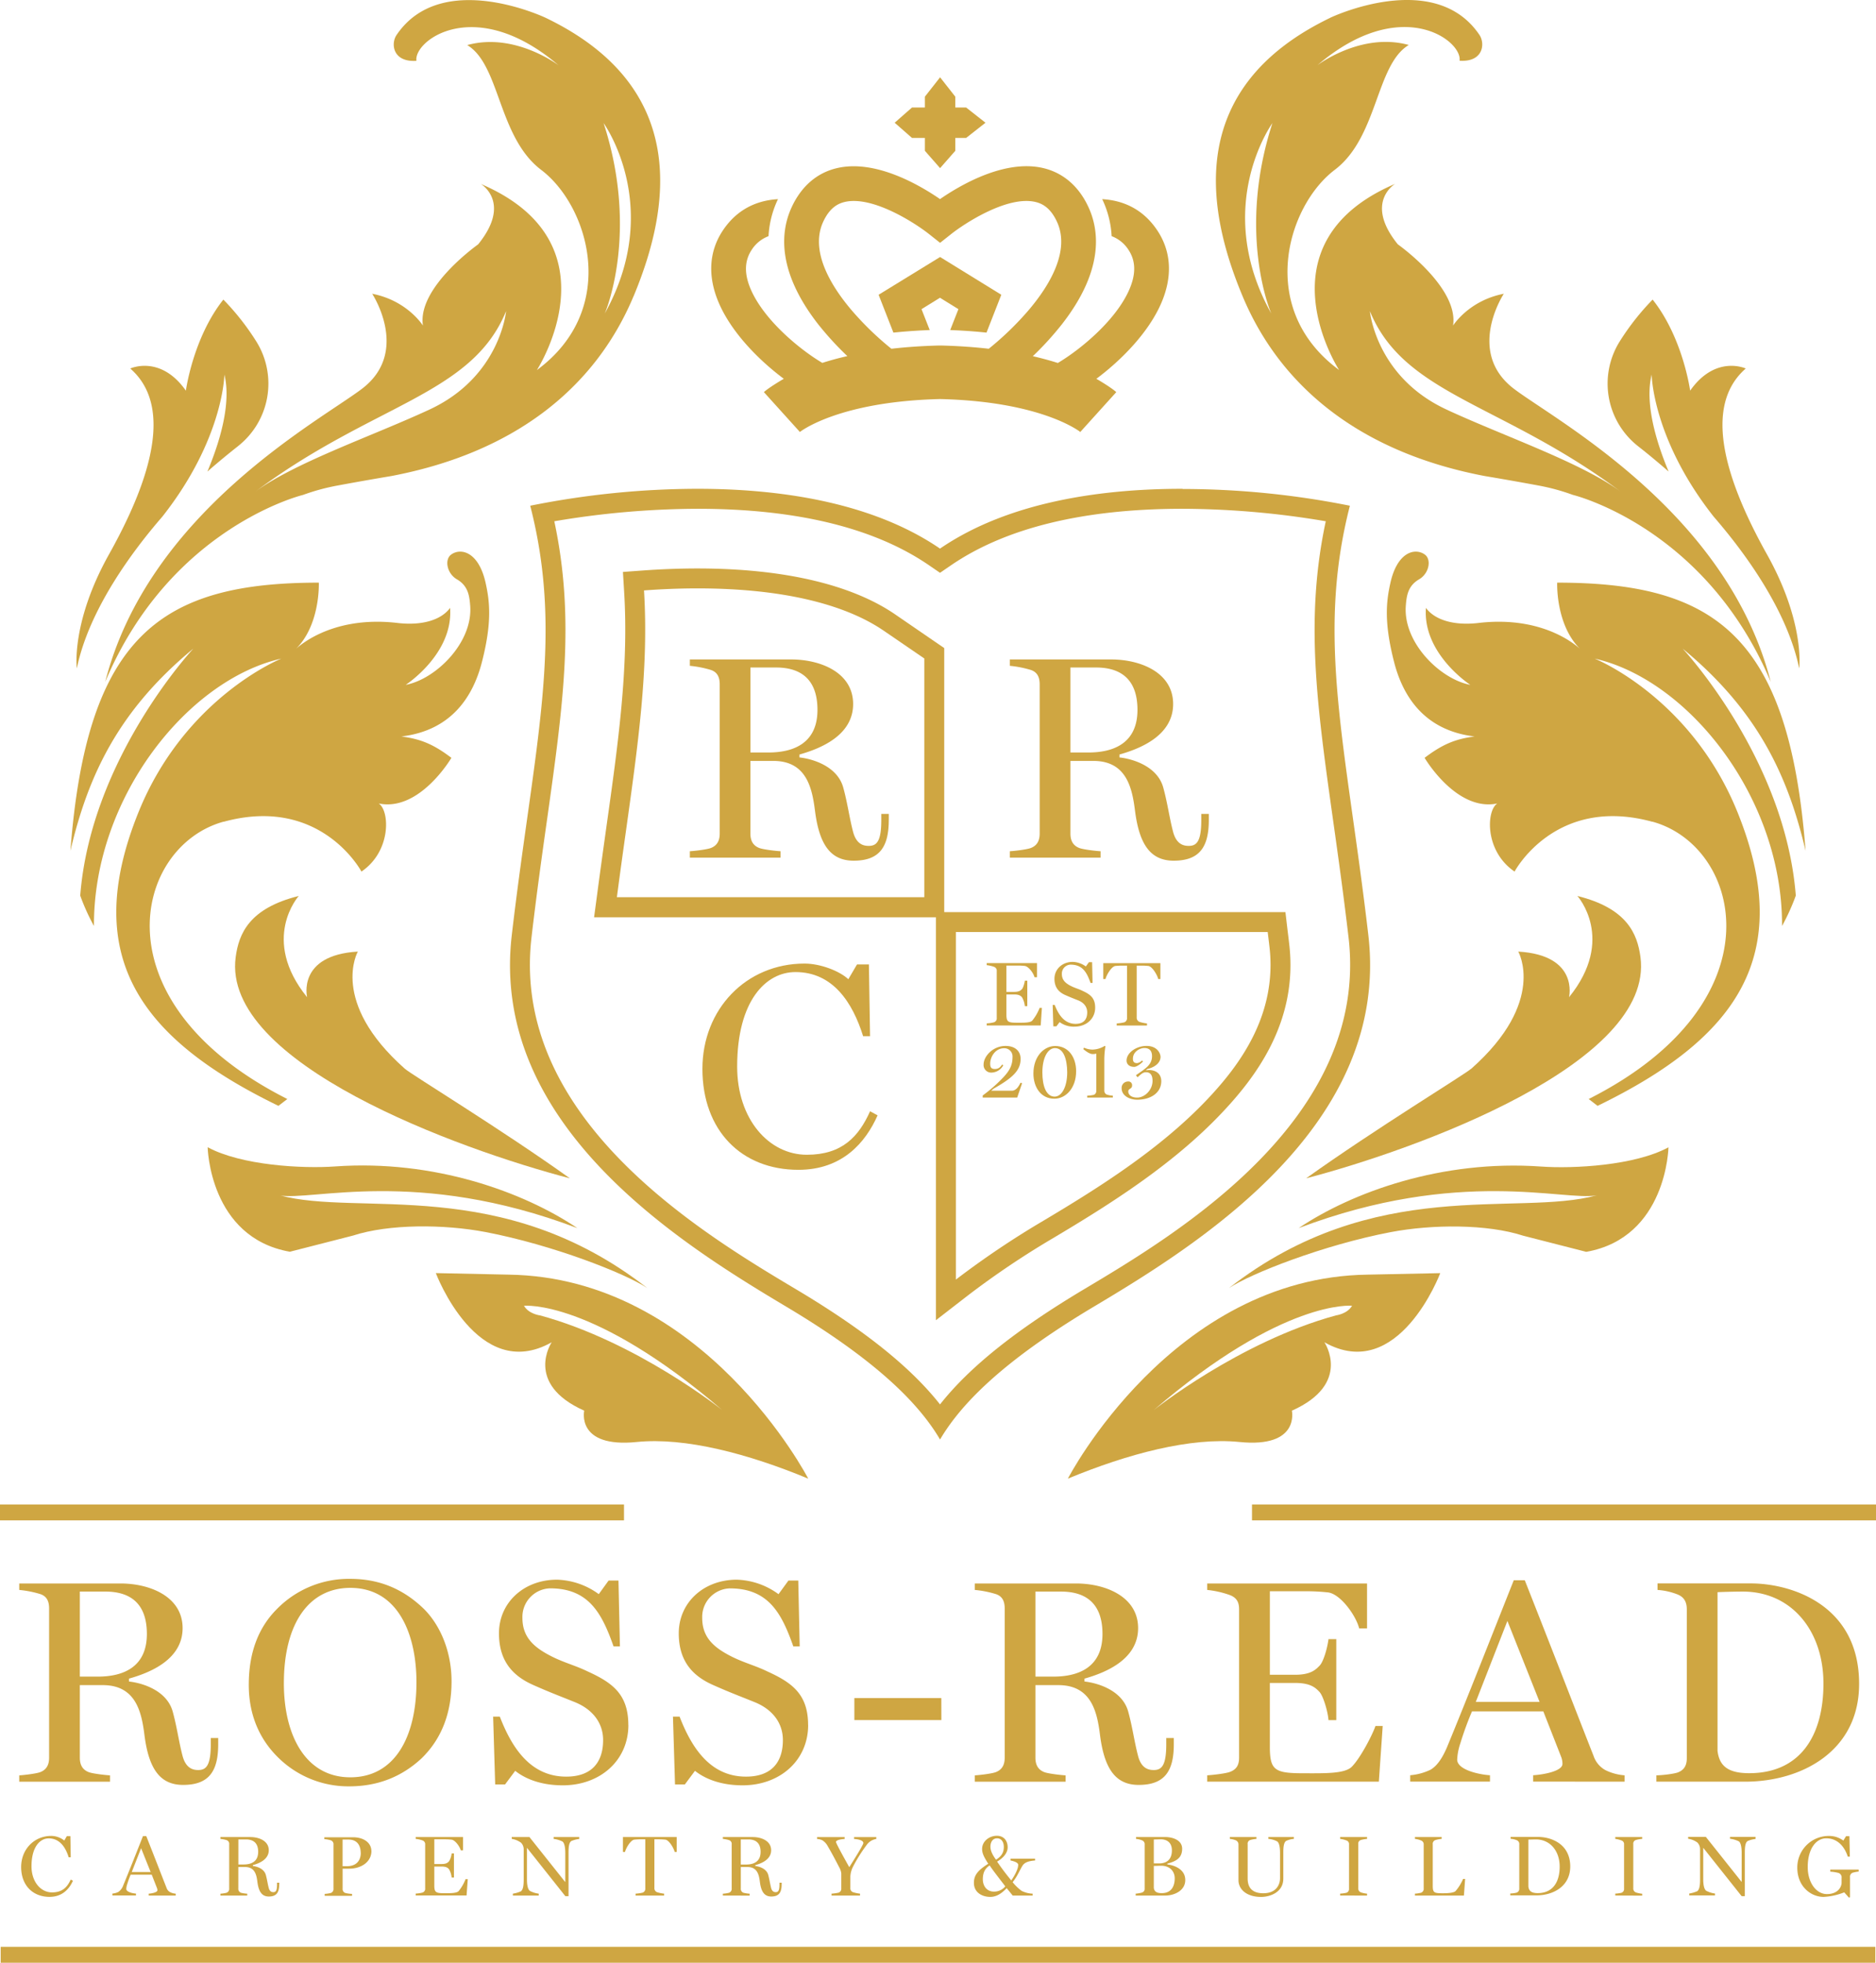 <?xml version="1.0" encoding="UTF-8"?>
<svg xmlns="http://www.w3.org/2000/svg" id="Layer_1" data-name="Layer 1" viewBox="0 0 915.3 957.64">
  <defs>
    <style>.cls-1{fill:#cfa642;}</style>
  </defs>
  <title>Ross-Read Logo</title>
  <path class="cls-1" d="M1013.82,899.67c0,25.48-11.33,43.74-36.25,43.74-10.89,0-14.58-4-15.43-10.89V855.09c3.12-.15,9.06-.29,12.32-.29,23.79,0,39.36,19.12,39.36,44.87m17.4.15c0-38.79-33.4-49-52.8-49H932.86V854a32.33,32.33,0,0,1,9.92,2.26c3.39,1.41,4.37,4.11,4.37,7.22v72.62c0,3.11-1,5.66-4.37,6.94-1.85.7-7.66,1.41-10.48,1.41v3.1h43.29c27.33,0,55.63-14.71,55.63-47.69m-155.9,8.78H844.19l15.43-39.51Zm41.46,38.91v-3.1a25.21,25.21,0,0,1-9.34-2.54,12.38,12.38,0,0,1-5.8-7c-5.22-13.15-19.1-49.1-33.54-85.63h-5.37c-10.76,27.05-22.5,57.06-32.55,81.39-2.13,5-4.67,9.07-8.07,11.05a28.23,28.23,0,0,1-9.91,2.69v3.1h38.92v-3.1c-4.94-.28-16-2.54-16-7.65a28.92,28.92,0,0,1,1.54-7.93,160.52,160.52,0,0,1,5.68-15.57h34.81l8.77,22.37a9.13,9.13,0,0,1,.56,3.26c0,3.54-9.33,5.24-14.29,5.52v3.1Zm-118-27.17h-3.54c-1.42,4.24-7.22,15.44-11.46,19.81-3.4,3.55-13.29,3.26-23.21,3.26-14.3,0-16.85-1.26-16.85-12.87V899.38h12.33c7.63,0,10.05,2.42,11.89,4.39s4.11,9.64,4.39,13.74h3.8V878h-3.8c-.43,3.67-2.28,10.89-4.39,13-1.7,1.7-4,4.39-11.89,4.39H743.73V854.65h16.7a96.83,96.83,0,0,1,11.76.57c6.07.85,13.58,11.33,15.12,17.57h3.83V850.85h-78V854a46.59,46.59,0,0,1,11.17,2.54c3.55,1.41,4.4,3.83,4.4,6.94v72.34c0,3.24-1,5.65-4.4,6.94-2.13.84-8.63,1.54-11.17,1.69v3.1h83.76ZM662.06,875.48c0,16.14-11.48,20.81-23.94,20.81h-8.78V854.8H641.8c10.76,0,20.26,4.53,20.26,20.68m34.8,53.78v-3h-3.68v3c0,10.19-2.11,12.61-6.09,12.61-2.13,0-6-.44-7.65-6.81-1.83-6.93-2.68-13.87-4.81-21.65-2.82-10.35-14.7-14-21.35-14.73v-1.41c10-2.83,26.16-9.2,26.16-24.63s-16-21.79-30.27-21.79H599.78V854a50.72,50.72,0,0,1,10.18,2c3.54,1.13,4.39,3.95,4.39,7.06v72.78c0,3.11-1,5.8-4.39,7.07-1.83.71-7.63,1.41-10.18,1.56v3.1h44.28v-3.1c-2.54-.15-8.48-.85-10.33-1.56-3.39-1.27-4.39-4-4.39-7.07v-35.4h11.19c16.42,0,19,13.59,20.38,24.77,2.13,16,7.5,23.92,18.81,23.92,12.48,0,17.14-6.5,17.14-19.81M583.43,906.75H541V917.5h42.45Zm-65,13.16c0-15-7.78-20.66-19.94-26.18-6.37-3.11-12.33-4.39-19.27-8.22-7.78-4.24-12.45-9.2-12.45-17.83a13.94,13.94,0,0,1,13.45-14.44c19,0,25.34,12.31,31,28.31h3.11l-.7-32.12h-4.8L504,856.07A36.13,36.13,0,0,0,483.63,849c-16.16,0-28.3,11.16-28.3,26.16,0,12.61,5.79,20.39,16.69,25.2,7.93,3.54,12.17,5.09,20.24,8.35,8.5,3.4,13.87,9.92,13.87,18.55,0,10.61-5.37,17.83-18,17.83-17.55,0-26.6-14.29-32.4-29.29H452.5l1,33.1h4.8l4.94-6.64c4.24,3.4,11.76,7.07,23.22,7.07,18.27,0,32-12.16,32-29.44m-87.74,0c0-15-7.77-20.66-19.95-26.18-6.37-3.11-12.31-4.39-19.26-8.22-7.78-4.24-12.46-9.2-12.46-17.83a13.94,13.94,0,0,1,13.46-14.44c19,0,25.35,12.31,31,28.31h3.11l-.71-32.12h-4.81l-4.8,6.64a36.17,36.17,0,0,0-20.4-7.05c-16.13,0-28.29,11.16-28.29,26.16,0,12.61,5.79,20.39,16.68,25.2,7.94,3.54,12.18,5.09,20.26,8.35,8.48,3.4,13.87,9.92,13.87,18.55,0,10.61-5.39,17.83-18,17.83-17.56,0-26.61-14.29-32.4-29.29h-3.26l1,33.1h4.82l4.95-6.64c4.24,3.4,11.74,7.07,23.22,7.07,18.26,0,32-12.16,32-29.44M327.35,899c0,26.33-10.33,46.42-32.27,46.42s-32.42-20.66-32.42-45.86c0-29.31,12.31-46.57,32.42-46.57,23.49,0,32.27,22.94,32.27,46m17.12-.43c0-13.88-5.09-26.9-13.44-35.25-10.62-10.33-22.64-14.71-35.95-14.71a49.09,49.09,0,0,0-35.81,14.71c-9.2,9.2-13.73,21.52-13.73,37s5.81,27.46,15.14,36.23a48.7,48.7,0,0,0,33.83,13.29c14.58,0,26.05-5.08,35.25-13.58,10.31-10,14.71-22.93,14.71-37.65M195.82,875.48c0,16.14-11.47,20.81-23.93,20.81h-8.78V854.8h12.45c10.77,0,20.26,4.53,20.26,20.68m34.8,53.78v-3H227v3c0,10.19-2.13,12.61-6.1,12.61-2.11,0-5.94-.44-7.65-6.81-1.83-6.93-2.68-13.87-4.81-21.65-2.83-10.35-14.7-14-21.36-14.73v-1.41c10.05-2.83,26.17-9.2,26.17-24.63s-16-21.79-30.28-21.79H133.55V854a51.22,51.22,0,0,1,10.19,2c3.53,1.13,4.38,3.95,4.38,7.06v72.78c0,3.11-1,5.8-4.38,7.07-1.84.71-7.65,1.41-10.19,1.56v3.1h44.29v-3.1c-2.56-.15-8.5-.85-10.34-1.56-3.4-1.27-4.39-4-4.39-7.07v-35.4H174.3c16.42,0,19,13.59,20.39,24.77,2.12,16,7.49,23.92,18.8,23.92,12.48,0,17.13-6.5,17.13-19.81" transform="translate(-124.16 -78.25)"></path>
  <path class="cls-1" d="M1031,991.44v-1h-13.85v1a20.46,20.46,0,0,1,4.14.68,2.31,2.31,0,0,1,1.38,2.46v2.55c-.28,2.68-2.6,5.27-7.15,5.27-5.18,0-9.37-5.52-9.37-13.21,0-9.13,4.23-14,9-14,5.83,0,9.09,4.39,10.55,8.95h1l-.22-10h-1.63l-1.33,2.15a11.59,11.59,0,0,0-6.71-2.26,15.37,15.37,0,0,0-15.75,15.48c0,9.27,6.72,14.26,12.83,14.26a31.22,31.22,0,0,0,10.08-2.23l2.26,2.56.55-.16V994.2A2.1,2.1,0,0,1,1028,992a16.13,16.13,0,0,1,3-.6m-50.3-16v-.91H968.23v.91a13.4,13.4,0,0,1,4.27,1.25c.92.58,1.42,2.64,1.42,5.65v14.18l-17.49-22H947.8v.91a10.47,10.47,0,0,1,4.49,1.83,4.54,4.54,0,0,1,1.33,3.31v14.72c0,3.28-.38,5-1.38,5.74a15.68,15.68,0,0,1-3.89,1.13v.92h12.56v-.92a12.56,12.56,0,0,1-4.31-1.35c-.93-.74-1.43-2.54-1.43-5.72V979.81l18.75,23.61h1.54v-21.3c0-2.76.25-4.9,1.38-5.62a13.7,13.7,0,0,1,3.86-1m-55.31,27.65v-.92a14.86,14.86,0,0,1-3.06-.63,2,2,0,0,1-1.29-2V978a1.83,1.83,0,0,1,1.29-2,14.75,14.75,0,0,1,3.06-.53v-.91H912.25v.91a12.59,12.59,0,0,1,3,.75,1.86,1.86,0,0,1,1.29,2v21.54a1.9,1.9,0,0,1-1.29,2,17.73,17.73,0,0,1-3,.41v.92ZM885.12,989c0,7.53-3.34,12.92-10.71,12.92-3.21,0-4.31-1.16-4.56-3.21V975.8c.92,0,2.68-.08,3.65-.08,7,0,11.62,5.64,11.62,13.26m5.16,0c0-11.48-9.88-14.47-15.62-14.47H861.19v.91a9.33,9.33,0,0,1,2.94.67,2,2,0,0,1,1.28,2.13v21.47a1.94,1.94,0,0,1-1.28,2,13.8,13.8,0,0,1-3.11.41v.92h12.81c8.08,0,16.45-4.34,16.45-14.09M839,995h-1a22.94,22.94,0,0,1-3.65,5.9c-.83.89-3.72,1.09-6.15,1.09-4.51,0-5-.29-5-3.85v-20a1.92,1.92,0,0,1,1.3-2.1,14.87,14.87,0,0,1,3.06-.58v-.91H814.5v.91a11.22,11.22,0,0,1,3,.78,2,2,0,0,1,1.28,2.1v21.29a2,2,0,0,1-1.28,2.1,16.39,16.39,0,0,1-3,.46v.92h23.9Zm-47.85,8.12v-.92a14.9,14.9,0,0,1-3-.63,2,2,0,0,1-1.29-2V978a1.83,1.83,0,0,1,1.29-2,14.78,14.78,0,0,1,3-.53v-.91H778v.91a12.55,12.55,0,0,1,3.06.75,1.86,1.86,0,0,1,1.29,2v21.54a1.91,1.91,0,0,1-1.29,2,18,18,0,0,1-3.06.41v.92Zm-35.7-27.65v-.91H743v.91a10.87,10.87,0,0,1,4.28,1.22c.91.58,1.41,2.54,1.41,5.6v12.38c0,2.76-1.55,7.32-8.2,7.32s-7.6-4.23-7.6-7.24V978.07a1.87,1.87,0,0,1,1.3-2.07,14.08,14.08,0,0,1,3-.53v-.91h-13v.91a10,10,0,0,1,2.93.7,2.17,2.17,0,0,1,1.29,2.1v17.31c0,4.36,3.76,8.2,11.08,8.2,4.14,0,10.8-2.13,10.8-8.95V982c0-2.57.25-4.84,1.38-5.55a11.22,11.22,0,0,1,3.84-1m-58.2,19.25c0,3.37-1.3,7.23-6.29,7.23-2.46,0-3.64-.66-3.92-2.56V988.65c.74,0,2.79-.09,3.54-.09,4.32,0,6.67,2.76,6.67,6.16m-1.38-13.64c0,3.51-1.65,6.35-6.24,6.35h-2.59V975.75c1,0,2.71-.08,3.42-.08,2.6,0,5.41,1.26,5.41,5.41m6.52,14.47c0-5.52-5.77-7.29-8.75-7.62v-.38c4-1.12,7.23-2.55,7.23-7.27,0-4.48-5.09-5.72-8.2-5.72h-14.3v.91a10.17,10.17,0,0,1,2.93.7,2,2,0,0,1,1.29,2.1v21.37a1.88,1.88,0,0,1-1.29,2,16.34,16.34,0,0,1-3.1.55v.92h14.56c4,0,9.63-2.22,9.63-7.57m-87.81,3.09a7.05,7.05,0,0,1-5.49,2.56c-3.48,0-5.47-2.64-5.47-6.07,0-2.81.86-5.14,3.34-6.7,1.8,2.73,5.27,7.08,7.62,10.21m-.72-19.19c0,2.62-1.13,4.55-3.81,6.18-2-2.72-2.72-4.64-2.72-6.43,0-1.22.51-4,3.27-4,1.83,0,3.26,1.47,3.26,4.2M629.18,986v-.88h-12V986c2.16.46,3.76,1.13,3.76,2.13,0,1.93-1.6,5.07-3.39,7.61-2.6-3.22-4.34-5.43-6.9-9.19,3.39-2,5.15-4.48,5.15-7,0-2.84-1.59-5.6-5.27-5.6s-7.2,2.64-7.2,6.45c0,2.08.88,3.88,3,7.19-4.69,3-7,5.32-7,9.3,0,4.8,4.06,6.88,8,6.88,3.43,0,6-2.21,8-4.26l2.92,3.6H628v-.92a12.84,12.84,0,0,1-5.42-1.38,24.27,24.27,0,0,1-4.36-4.22c2.6-3.15,4-7.21,5.23-8.59s3.31-1.79,5.69-2m-77.44-10.5v-.91H540.87v.91c1.93.12,4.52.62,4.52,2,0,.68-3,5.65-6.87,11.76-3.71-6.61-6.47-11.71-6.47-12.3,0-1,2.76-1.38,4.22-1.46v-.91H522.8v.91a6.71,6.71,0,0,1,2.68.7A7.63,7.63,0,0,1,528,979c1.8,3.06,3.6,6.41,5.53,10.18a8,8,0,0,1,1.09,3.13v7.29a2,2,0,0,1-1.29,2.09,22.5,22.5,0,0,1-3.45.5v.92h13.89v-.92a19.6,19.6,0,0,1-3.42-.71,2,2,0,0,1-1.3-2.1v-5.56a11.6,11.6,0,0,1,1.25-4.69A75.1,75.1,0,0,1,547,978.43a7.15,7.15,0,0,1,2.35-2.13,8.28,8.28,0,0,1,2.42-.83m-56.52,6.36c0,4.77-3.39,6.15-7.07,6.15h-2.59V975.72h3.67c3.18,0,6,1.33,6,6.11m10.28,15.9v-.88h-1.08v.88c0,3-.63,3.72-1.8,3.72-.63,0-1.76-.13-2.26-2-.53-2.05-.8-4.11-1.41-6.4-.83-3.06-4.36-4.15-6.32-4.36v-.42c3-.83,7.73-2.71,7.73-7.27s-4.72-6.43-8.95-6.43h-14.6v.91a14.54,14.54,0,0,1,3,.58,1.92,1.92,0,0,1,1.3,2.1v21.49a2,2,0,0,1-1.3,2.1,16.41,16.41,0,0,1-3,.46v.92H489.9v-.92a16.49,16.49,0,0,1-3-.46,2,2,0,0,1-1.3-2.1V989.19h3.31c4.84,0,5.6,4,6,7.32.63,4.73,2.21,7.07,5.56,7.07,3.67,0,5.05-1.93,5.05-5.85m-51.2-15.9v-7.27H428.1v7.27h1c.45-1.85,2.71-5.74,4.51-6a33.3,33.3,0,0,1,3.39-.17h2v23.94a2,2,0,0,1-1.3,2.09,22.09,22.09,0,0,1-3.42.5v.92h13.89v-.92a19.72,19.72,0,0,1-3.43-.71,2.08,2.08,0,0,1-1.3-2.1V975.67h2a30.52,30.52,0,0,1,3.39.17c1.8.25,4.06,4.14,4.51,6Zm-47.57-6.36v-.91H394.27v.91a13.19,13.19,0,0,1,4.26,1.25c.93.58,1.43,2.64,1.43,5.65v14.18l-17.5-22h-8.62v.91a10.38,10.38,0,0,1,4.48,1.83,4.48,4.48,0,0,1,1.35,3.31v14.72c0,3.28-.39,5-1.39,5.74a15.68,15.68,0,0,1-3.89,1.13v.92H387v-.92a12.74,12.74,0,0,1-4.32-1.35c-.92-.74-1.42-2.54-1.42-5.72V979.81L400,1003.42h1.55v-21.3c0-2.76.25-4.9,1.38-5.62a13.57,13.57,0,0,1,3.84-1m-54.38,19.61H351.3a21.31,21.31,0,0,1-3.39,5.86c-1,1-3.92,1-6.85,1-4.23,0-5-.38-5-3.81v-9.2h3.64c2.26,0,3,.7,3.53,1.3a10,10,0,0,1,1.29,4.06h1.12V982.57h-1.12a9.22,9.22,0,0,1-1.29,3.86c-.52.5-1.18,1.3-3.53,1.3h-3.64V975.67H341a29.12,29.12,0,0,1,3.47.17c1.8.25,4,3.34,4.48,5.19h1.13v-6.47H327v.91a13.79,13.79,0,0,1,3.31.75,1.92,1.92,0,0,1,1.29,2v21.37a1.93,1.93,0,0,1-1.29,2.06,17.6,17.6,0,0,1-3.31.5v.92H351.8Zm-52.21-12.71c0,2-.8,6.39-6.82,6.39h-2.05v-13h2.85c4.77,0,6,3.51,6,6.65m5.19-1c0-4.31-4-6.77-8.95-6.77h-14v.91a14.21,14.21,0,0,1,3.17.58,2,2,0,0,1,1.3,2.13v21.46a2,2,0,0,1-1.3,2.1,16.15,16.15,0,0,1-3,.46v.92h13.36v-.92a16,16,0,0,1-3.31-.46,2,2,0,0,1-1.3-2.1V990h3.26c5.41,0,10.8-3,10.8-8.7m-55.26.5c0,4.77-3.38,6.15-7.07,6.15h-2.59V975.72h3.67c3.2,0,6,1.33,6,6.11m10.3,15.9v-.88h-1.1v.88c0,3-.62,3.72-1.8,3.72-.61,0-1.74-.13-2.24-2-.55-2.05-.8-4.11-1.43-6.4-.84-3.06-4.35-4.15-6.33-4.36v-.42c3-.83,7.76-2.71,7.76-7.27s-4.73-6.43-9-6.43h-14.6v.91a14.41,14.41,0,0,1,3,.58,1.92,1.92,0,0,1,1.29,2.1v21.49a2,2,0,0,1-1.29,2.1,16.15,16.15,0,0,1-3,.46v.92h13.1v-.92a16.85,16.85,0,0,1-3.06-.46,2,2,0,0,1-1.29-2.1V989.19h3.31c4.85,0,5.6,4,6,7.32.63,4.73,2.21,7.07,5.57,7.07,3.68,0,5.06-1.93,5.06-5.85m-62.73-6.11h-9.2L193,980Zm12.26,11.5v-.92a7.43,7.43,0,0,1-2.76-.75,3.63,3.63,0,0,1-1.72-2.06c-1.54-3.88-5.65-14.5-9.91-25.3h-1.6c-3.17,8-6.65,16.85-9.61,24a6.6,6.6,0,0,1-2.4,3.26,8.32,8.32,0,0,1-2.92.8v.92h11.51v-.92c-1.47-.08-4.73-.75-4.73-2.26a8.46,8.46,0,0,1,.47-2.35,42.91,42.91,0,0,1,1.66-4.59h10.3l2.59,6.61a2.82,2.82,0,0,1,.17,1c0,1-2.76,1.55-4.23,1.63v.92Zm-50.17-7.24-1.08-.58c-1.63,3.64-4,6.27-9.13,6.27-5.48,0-10-5.14-10-12.73,0-9.48,4.14-13.62,8.4-13.62,5.4,0,8.25,4.39,9.74,9.23h1l-.17-10.33h-1.73l-1.24,2.15a10.47,10.47,0,0,0-6.33-2.26c-8.4,0-14.72,6.57-14.72,15.18,0,8.87,5.61,14.56,13.84,14.56,6.37,0,9.72-4,11.43-7.87" transform="translate(-124.16 -78.25)"></path>
  <path class="cls-1" d="M523,424.6c0,16.14-11.46,20.8-23.92,20.8h-8.78V403.93h12.46c10.76,0,20.24,4.54,20.24,20.67m34.81,53.78v-3h-3.67v3c0,10.2-2.13,12.59-6.09,12.59-2.13,0-5.94-.41-7.65-6.78-1.83-6.94-2.68-13.88-4.81-21.66-2.83-10.33-14.72-14-21.37-14.72v-1.42c10-2.82,26.18-9.19,26.18-24.63S524.43,400,510.14,400h-49.4v3.11a52.64,52.64,0,0,1,10.2,2c3.52,1.15,4.37,4,4.37,7.09v72.74c0,3.12-1,5.8-4.37,7.08-1.85.7-7.65,1.42-10.2,1.55v3.13H505v-3.13c-2.55-.13-8.49-.85-10.33-1.55-3.4-1.28-4.39-4-4.39-7.08V449.51h11.17c16.44,0,19,13.59,20.4,24.76,2.11,16,7.5,23.92,18.81,23.92,12.46,0,17.13-6.5,17.13-19.81" transform="translate(-124.16 -78.25)"></path>
  <path class="cls-1" d="M679.13,424.6c0,16.14-11.46,20.8-23.92,20.8h-8.79V403.93h12.46c10.76,0,20.25,4.54,20.25,20.67m34.81,53.78v-3h-3.68v3c0,10.2-2.12,12.59-6.08,12.59-2.13,0-5.94-.41-7.65-6.78-1.83-6.94-2.68-13.88-4.81-21.66-2.83-10.33-14.72-14-21.38-14.72v-1.42c10-2.82,26.19-9.19,26.19-24.63S680.54,400,666.25,400h-49.4v3.11a52.69,52.69,0,0,1,10.19,2c3.53,1.15,4.38,4,4.38,7.09v72.74c0,3.12-1,5.8-4.38,7.08-1.84.7-7.65,1.42-10.19,1.55v3.13h44.29v-3.13c-2.54-.13-8.48-.85-10.33-1.55-3.39-1.28-4.39-4-4.39-7.08V449.51H657.6c16.44,0,19,13.59,20.39,24.76,2.12,16,7.51,23.92,18.82,23.92,12.46,0,17.13-6.5,17.13-19.81" transform="translate(-124.16 -78.25)"></path>
  <path class="cls-1" d="M552.35,622.45l-3.68-2c-5.52,12.31-13.59,21.22-30.85,21.22-18.55,0-34-17.39-34-43,0-32.14,14-46.14,28.45-46.14,18.26,0,27.87,14.85,33,31.27h3.39l-.56-35H542.3l-4.24,7.22c-4.26-4-13.59-7.63-21.37-7.63-28.46,0-49.82,22.22-49.82,51.38,0,30,19,49.25,46.84,49.25,21.51,0,32.83-13.45,38.64-26.61" transform="translate(-124.16 -78.25)"></path>
  <path class="cls-1" d="M631.92,578.58H605.57v-1a17.86,17.86,0,0,0,3.52-.54,2,2,0,0,0,1.38-2.18V552.14a2,2,0,0,0-1.38-2.18,15.48,15.48,0,0,0-3.52-.8v-1H630.1v6.9h-1.2c-.49-2-2.85-5.25-4.77-5.52a30.93,30.93,0,0,0-3.69-.17h-5.25V562.2h3.87c2.49,0,3.2-.84,3.74-1.38s1.25-2.93,1.38-4.09h1.2v12.42h-1.2a10.83,10.83,0,0,0-1.38-4.32c-.58-.62-1.34-1.38-3.74-1.38h-3.87v9.79c0,3.65.8,4,5.29,4,3.12,0,6.24.09,7.3-1a23,23,0,0,0,3.61-6.23h1.11Z" transform="translate(-124.16 -78.25)"></path>
  <path class="cls-1" d="M648.44,579.16a11.5,11.5,0,0,1-7.3-2.22L639.58,579h-1.51l-.31-10.42h1c1.83,4.72,4.68,9.22,10.2,9.22,4,0,5.65-2.27,5.65-5.61,0-2.72-1.69-4.76-4.36-5.83s-3.88-1.52-6.37-2.63c-3.43-1.51-5.25-4-5.25-7.92,0-4.72,3.83-8.24,8.9-8.24a11.35,11.35,0,0,1,6.41,2.23l1.51-2.09H657l.22,10.1h-1c-1.78-5-3.78-8.9-9.75-8.9a4.39,4.39,0,0,0-4.23,4.54c0,2.71,1.47,4.27,3.92,5.61,2.18,1.2,4.05,1.6,6.05,2.58,3.83,1.74,6.28,3.52,6.28,8.23C658.5,575.34,654.18,579.16,648.44,579.16Z" transform="translate(-124.16 -78.25)"></path>
  <path class="cls-1" d="M689.26,555.93c-.49-2-2.89-6.1-4.81-6.37a31.84,31.84,0,0,0-3.6-.17h-2.1v25.23a2.21,2.21,0,0,0,1.38,2.23,21.12,21.12,0,0,0,3.65.76v1H669v-1a22.65,22.65,0,0,0,3.65-.54,2.12,2.12,0,0,0,1.38-2.22V549.39h-2.1a34.48,34.48,0,0,0-3.6.17c-1.91.27-4.32,4.41-4.81,6.37h-1.07v-7.75h27.87v7.75Z" transform="translate(-124.16 -78.25)"></path>
  <path class="cls-1" d="M620.45,613.75H603.62v-1a73.65,73.65,0,0,0,9.93-8.72c3.61-3.77,4.62-6.57,4.62-10a4,4,0,0,0-4.13-4.33c-4.38,0-6.77,4.38-6.77,7.5,0,1.5.32,2.63,2.23,2.63,2.15,0,2.92-1.25,3.65-2.23l.48.45a6.7,6.7,0,0,1-5.75,3.53,3.68,3.68,0,0,1-3.82-4c0-3.73,4.3-9,10.75-9,4.38,0,7.3,2.31,7.3,6.33,0,5.63-3.89,9.24-13.18,14.51l-1.18,1h10.1c2.07,0,3.41-2.19,4.22-3.9l.77.25Z" transform="translate(-124.16 -78.25)"></path>
  <path class="cls-1" d="M638.57,614.32c-6.65,0-10.21-5.72-10.21-12.29,0-8.31,5.1-13.42,10.62-13.42,6.61,0,10.22,5.64,10.22,12.29C649.2,609.17,644.17,614.32,638.57,614.32Zm.29-24.69c-3.41,0-6.13,4.58-6.13,11.88,0,6.73,1.91,11.79,6,11.79,3.36,0,6.12-4.58,6.12-11.87C644.82,594.94,643,589.63,638.86,589.63Z" transform="translate(-124.16 -78.25)"></path>
  <path class="cls-1" d="M654.59,613.75v-.89a18.5,18.5,0,0,0,3.21-.41,2,2,0,0,0,1.25-1.9V592.34a7.34,7.34,0,0,1-1.82.2c-1.3,0-3.08-1.21-4.54-2.43l.36-.69a10.6,10.6,0,0,0,4.26.94,11.93,11.93,0,0,0,5.68-1.71h.52a43.06,43.06,0,0,0-.56,6.08v15.62a2.07,2.07,0,0,0,1.17,1.94,12.4,12.4,0,0,0,3,.57v.89Z" transform="translate(-124.16 -78.25)"></path>
  <path class="cls-1" d="M679,614.81c-3.61,0-7.59-1.87-7.59-5.56a3.09,3.09,0,0,1,3.09-3.32,1.77,1.77,0,0,1,2,2c0,1.71-1.86,1.38-1.86,2.84s1.25,3,4.38,3c3.52,0,7.46-3.57,7.46-8.15,0-2.84-1.06-4.22-3.25-4.22-1.54,0-2.79,1.34-4.05,2.48l-.81-1c4.34-3.09,7.86-4.95,7.86-9.29,0-2.43-1.09-4-3.77-4-2.07,0-5.55,1.7-5.55,5.23,0,1.25.4,2.14,2,2.14a4,4,0,0,0,2.44-1.29l.48.48c-.89,1-3,2.64-4.29,2.64-2.52,0-3.73-1.42-3.73-3.08,0-3.73,4.62-7.14,9.77-7.14s6.81,3.61,6.81,5.39c0,2.07-1.66,4.71-6.45,5.88l-.73.61c.25,0,1.26-.12,1.54-.12,2.56,0,6,1.18,6,5.52C690.68,611.48,685.57,614.81,679,614.81Z" transform="translate(-124.16 -78.25)"></path>
  <path class="cls-1" d="M582.53,246.83c-8.57.2-16.35.77-23.46,1.58a148,148,0,0,1-19.64-19.07c-9.86-11.68-20.24-28.63-13.61-42.94,3.33-7.17,7.57-8.91,10.48-9.61,13.54-3.19,34.37,10.28,41.24,15.75l5.29,4.19,5.29-4.19c6.87-5.47,27.69-18.94,41.23-15.75,2.9.7,7.16,2.44,10.48,9.61,6.64,14.31-3.74,31.26-13.6,42.94a148,148,0,0,1-19.65,19.07c-7.1-.81-14.89-1.38-23.45-1.58Zm.3-71.42c-10-6.89-31.62-19.55-50.39-15.11-9.69,2.28-17.3,8.84-22,19-5.39,11.61-7.51,30.94,12.86,57.1A151,151,0,0,0,537.58,252c-4.47,1-8.55,2.15-12.21,3.31-10.76-6.37-28.22-20.61-34.84-35.73-3.31-7.6-3.21-13.92.31-19.33a16.74,16.74,0,0,1,8.29-6.77,47.47,47.47,0,0,1,4.34-17.5c.08-.18.18-.36.28-.56-10.06.58-20,4.72-27.11,15.58-6.69,10.27-7.26,22.49-1.63,35.35,6.18,14.17,19.23,27.5,31.58,36.73,0,0,0,0,0,0h0c-1.53.83-7.56,4.49-9.73,6.49,0,0,2.17-2,0,0,0,0,.75.83,17.39,19.25a.23.23,0,0,1,.06.18.19.19,0,0,1-.08.16c.17-.14,18.6-15,68.6-16.21,50,1.19,68.43,16.07,68.6,16.21a.2.2,0,0,1-.09-.16.24.24,0,0,1,.07-.18l17.38-19.25c-2.16-2,0,0,0,0-2.16-2-8.2-5.66-9.73-6.49h0s0,0,0,0c12.36-9.23,25.4-22.56,31.59-36.73,5.62-12.86,5.06-25.08-1.63-35.35-7.09-10.86-17-15-27.11-15.58.1.2.2.38.28.56a47.67,47.67,0,0,1,4.34,17.5,16.76,16.76,0,0,1,8.28,6.77c3.53,5.41,3.63,11.73.32,19.33C668.51,234.74,651,249,640.28,255.35c-3.66-1.16-7.73-2.28-12.21-3.31a148.84,148.84,0,0,0,14.27-15.67c20.38-26.16,18.25-45.49,12.86-57.1-4.69-10.13-12.29-16.69-22-19-18.76-4.44-40.4,8.22-50.38,15.11" transform="translate(-124.16 -78.25)"></path>
  <path class="cls-1" d="M582.83,203.65l-30,18.42,7.22,18.46c5.51-.58,11.41-1,17.72-1.25l-4-10.19,9-5.56,9,5.56-4,10.19c6.3.24,12.21.67,17.71,1.25l7.22-18.46Z" transform="translate(-124.16 -78.25)"></path>
  <path class="cls-1" d="M590.53,702.57V533H742.67c.28,2.33.57,4.69.85,7.09,4,33.93-15.46,58.83-30.39,74.62-23.16,24.43-53.43,43.38-80,59.21a428.89,428.89,0,0,0-42.62,28.68M425.14,516c1.45-11.11,2.93-21.71,4.39-32.06,6-42.86,11.18-79.52,8.84-117.61,8.11-.6,16.91-1,26.1-1,39.7,0,71.14,7.15,90.92,20.69l19.74,13.51V516Zm276-199.26c-39.14,0-84.7,6.15-118.35,29.18-33.65-23-79.22-29.18-118.36-29.18A416.64,416.64,0,0,0,382.86,325c16.68,65,1.8,117.07-9,209.49s81.89,150.27,133.73,181.19c44.37,26.46,64.91,47.42,75.22,64.92,10.32-17.5,30.84-38.46,75.21-64.92,51.86-30.92,144.53-88.79,133.75-181.19s-25.67-144.52-9-209.49a417,417,0,0,0-81.63-8.17m-287.13,209H580.8V722.4l15.67-12.14a417.46,417.46,0,0,1,41.65-28c27.12-16.16,58.06-35.54,82.06-60.89,16.28-17.19,37.43-44.45,33-82.42-.28-2.42-.56-4.78-.86-7.14l-1-8.53H584.85V394.44l-4.23-2.89L560.88,378c-21.41-14.65-54.75-22.39-96.41-22.39-8.65,0-17.69.34-26.82,1l-9.56.7.58,9.58c2.28,37.12-2.83,73.52-8.77,115.67-1.41,10.15-2.94,21-4.4,32.14ZM701.18,326.49A423.86,423.86,0,0,1,771,332.58c-10.21,47.81-4.34,89.58,3.59,146,2.5,17.78,5.08,36.18,7.52,57,10.33,88.59-83.83,144.75-129.08,171.73-33,19.71-55.77,37.84-70.23,56.17-14.45-18.33-37.19-36.46-70.24-56.17-45.25-27-139.41-83.14-129.07-171.73,2.43-20.81,5-39.21,7.52-57,7.94-56.4,13.81-98.17,3.6-146a423.56,423.56,0,0,1,69.83-6.09c48.23,0,86.21,9.25,112.87,27.48l5.49,3.76,5.49-3.76C615,335.74,653,326.49,701.18,326.49" transform="translate(-124.16 -78.25)"></path>
  <path class="cls-1" d="M842,599.69c36.93-32.73,22.92-57.15,22.92-57.15,29.78,1.74,24.77,22.27,24.77,22.27,23-28.36,4.09-49.4,4.09-49.4,24.22,6,29.25,18.46,30.76,29.81C931.43,597,815.6,639,761.41,653.17c34.27-24.47,77.28-50.58,80.54-53.48" transform="translate(-124.16 -78.25)"></path>
  <path class="cls-1" d="M775.93,720.05s5.56-.65,7.89-4.71c0,0-33.5-3.44-96.86,51,0,0,41.62-33.36,89-46.29m15.44-19.89,35.46-.73s-20.37,54.16-56.52,33.73c0,0,13.66,20.21-15.87,33.38,0,0,4.08,18.29-25.6,15.27-23.75-2.39-54.44,5.76-83.7,17.89,0,0,50.72-98.21,146.23-99.54" transform="translate(-124.16 -78.25)"></path>
  <path class="cls-1" d="M903.13,661.46c-15.48,3-66.87-13.77-145.36,16C784,659.85,827.76,644,876,647.42c16,1.15,45.85-.51,62.2-9.38,0,0-.78,44.05-40.11,51l-30.79-7.88c-17.4-5.68-44.23-5.64-64.72-1.72-32.64,6.24-68.15,20.15-78.84,27.3,71.17-55.46,140.5-34.6,179.44-45.28" transform="translate(-124.16 -78.25)"></path>
  <path class="cls-1" d="M923.29,295.89a38.82,38.82,0,0,1-9-50.85,122.33,122.33,0,0,1,16.19-20.62c14.82,18.68,18.3,44.44,18.3,44.44,12.41-17.66,27.13-10.81,27.13-10.81-15.17,13.26-18.25,39.52,10.34,90.66,18.67,33.35,15.74,55.65,15.74,55.65-6-28.94-27.35-57.45-41.7-74C930.35,292.42,930,261,930,261c-3.41,14,2.11,32.56,8.28,47.32-5.14-4.48-10.18-8.65-15-12.43" transform="translate(-124.16 -78.25)"></path>
  <path class="cls-1" d="M930.33,479.2c-47.47-13-67.21,24.3-67.21,24.3-14.74-10-13.78-29.84-8.42-33.23-20,4.16-35.48-22.26-35.48-22.26,8.72-6.62,15-9.21,24.4-10.43-24.45-2.89-35-19.51-39.3-36.38-4.91-19.19-3.88-29.26-1.75-38.7,3.36-14.87,11.88-17.12,16.72-13.71,3.39,2.39,2.19,9.25-2.77,12.13-5.4,3.14-6.1,7.93-6.47,12.94-1.33,18.13,17,35.86,31.48,38.54,0,0-23.33-15.09-21.66-37.56,4.11,5.67,13.24,8.8,25.56,7.37,33.94-4,50.34,13.32,50.34,13.32-12.74-11.79-11.86-33-11.86-33,77,0,113.18,25.82,121.19,130.83-8.6-36.55-23.23-68.3-60-98.67,0,0,50,53.39,55.23,120.54a104.84,104.84,0,0,1-6.71,14.82c.27-62.54-45.71-120.16-91.45-130.47,0,0,47.12,18.78,69.83,75.23,28.13,69.93-.62,110.07-68.38,143l-4.34-3.34c93.58-47.24,74.82-123.31,31.08-135.32" transform="translate(-124.16 -78.25)"></path>
  <path class="cls-1" d="M744.42,231.24s-17-38.77.55-92.92c0,0-29.61,40.82-.55,92.92m85.47,46.83c28.31,13.15,66.92,26.21,86.06,40.86C857.69,275,809.4,271.34,792.53,230.06c0,0,2.88,32,37.36,48M773.17,86.92S824,62.65,846,95.31c2.83,4.21,1.88,13.34-9.72,12.57,1.48-9.84-28.61-32.6-69.41,2.23,0,0,21.36-16.35,44.63-9.91-16.1,9.66-15,44.93-36.11,60.91-23.19,17.55-38.38,67.83,2.11,97.66,0,0-40.19-61.95,27.35-90.82,0,0-15.29,9.06,1.33,29.54,0,0,29.82,21,26.93,39.62,0,0,7.62-12.22,24.76-15.53,0,0-18.77,28.41,5,46.42,20.74,15.7,104,60.12,125.23,142.94-31.78-75.62-96.52-91.22-96.52-91.22h0A103.62,103.62,0,0,0,875,315.18c-10.06-1.87-18.78-3.38-26.5-4.68-59.13-11.26-99.14-42.32-118.11-87.79-18-43.08-27.63-101.87,42.83-135.79" transform="translate(-124.16 -78.25)"></path>
  <path class="cls-1" d="M321.67,599.69c-36.93-32.73-22.92-57.15-22.92-57.15C269,544.28,274,564.81,274,564.81c-23-28.36-4.09-49.4-4.09-49.4-24.22,6-29.24,18.46-30.76,29.81C232.2,597,348,639,402.21,653.17c-34.26-24.47-77.28-50.58-80.54-53.48" transform="translate(-124.16 -78.25)"></path>
  <path class="cls-1" d="M476.67,766.35c-63.36-54.45-96.86-51-96.86-51,2.31,4.06,7.87,4.71,7.87,4.71,47.37,12.9,89,46.29,89,46.29m41.82,33.35c-29.26-12.13-59.95-20.28-83.7-17.88-29.7,3-25.6-15.29-25.6-15.29-29.53-13.17-15.87-33.37-15.87-33.37-36.15,20.43-56.53-33.75-56.53-33.75l35.47.75c95.51,1.33,146.23,99.54,146.23,99.54" transform="translate(-124.16 -78.25)"></path>
  <path class="cls-1" d="M260.49,661.46c15.49,3,66.87-13.77,145.37,16-26.22-17.66-70-33.53-118.19-30.09-16,1.15-45.84-.51-62.19-9.38,0,0,.78,44.05,40.1,51l30.79-7.88c17.4-5.68,44.23-5.64,64.73-1.72,32.63,6.24,68.14,20.15,78.84,27.3-71.18-55.46-140.51-34.6-179.45-45.28" transform="translate(-124.16 -78.25)"></path>
  <path class="cls-1" d="M240.33,295.89a38.82,38.82,0,0,0,9-50.85,122.33,122.33,0,0,0-16.19-20.62c-14.82,18.68-18.29,44.44-18.29,44.44-12.41-17.66-27.13-10.81-27.13-10.81,15.17,13.26,18.24,39.52-10.37,90.66-18.64,33.35-15.71,55.65-15.71,55.65,6-28.94,27.34-57.45,41.7-74C233.28,292.42,233.64,261,233.64,261c3.41,14-2.11,32.56-8.28,47.32,5.14-4.48,10.18-8.65,15-12.43" transform="translate(-124.16 -78.25)"></path>
  <path class="cls-1" d="M233.29,479.2c47.47-13,67.22,24.3,67.22,24.3,14.74-10,13.77-29.84,8.41-33.23,20,4.16,35.48-22.26,35.48-22.26-8.71-6.62-15-9.21-24.4-10.43,24.45-2.89,35-19.51,39.31-36.38,4.91-19.19,3.87-29.26,1.75-38.7-3.36-14.87-11.88-17.12-16.72-13.71-3.4,2.39-2.2,9.25,2.76,12.13,5.41,3.14,6.1,7.93,6.47,12.94,1.33,18.13-17,35.86-31.47,38.54,0,0,23.32-15.09,21.66-37.56-4.11,5.67-13.24,8.8-25.57,7.37-33.93-4-50.34,13.32-50.34,13.32,12.75-11.79,11.86-33,11.86-33-76.94,0-113.17,25.82-121.19,130.83,8.6-36.55,23.24-68.3,60-98.67,0,0-50,53.39-55.22,120.54a104.77,104.77,0,0,0,6.7,14.82c-.27-62.54,45.71-120.16,91.45-130.47,0,0-47.12,18.78-69.83,75.23-28.12,69.93.62,110.07,68.39,143l4.34-3.34c-93.58-47.24-74.82-123.31-31.09-135.32" transform="translate(-124.16 -78.25)"></path>
  <path class="cls-1" d="M418.66,138.32c17.58,54.15.55,92.92.55,92.92,29-52.1-.55-92.92-.55-92.92m-47.58,91.74c-16.85,41.28-65.13,45-123.42,88.87,19.16-14.65,57.75-27.71,86.08-40.87,34.47-16,37.34-48,37.34-48m62.22-7.35c-19,45.47-59,76.53-118.14,87.79-7.72,1.3-16.43,2.81-26.48,4.68A104,104,0,0,0,272,319.73h0s-64.72,15.6-96.51,91.22C196.66,328.12,280,283.7,300.69,268c23.82-18,5.06-46.42,5.06-46.42,17.15,3.31,24.76,15.53,24.76,15.53-2.91-18.58,26.92-39.62,26.92-39.62C374.06,177,358.76,168,358.76,168c67.53,28.87,27.34,90.82,27.34,90.82,40.51-29.83,25.32-80.11,2.13-97.66-21.14-16-20-51.25-36.11-60.91,23.27-6.44,44.63,9.91,44.63,9.91-40.82-34.83-70.91-12.08-69.41-2.23-11.6.77-12.56-8.36-9.72-12.57,22-32.66,72.84-8.39,72.84-8.39,70.45,33.92,60.78,92.7,42.84,135.79" transform="translate(-124.16 -78.25)"></path>
  <polygon class="cls-1" points="480.82 59.88 471.38 52.46 466.09 52.46 466.09 47.17 458.67 37.72 451.25 47.17 451.25 52.46 444.96 52.46 436.51 59.88 444.96 67.3 451.25 67.3 451.25 73.58 458.67 82.03 466.09 73.58 466.09 67.3 471.38 67.3 480.82 59.88"></polygon>
  <rect class="cls-1" x="0.33" y="949.89" width="914.65" height="7.75"></rect>
  <rect class="cls-1" x="610.85" y="734.08" width="304.45" height="7.73"></rect>
  <rect class="cls-1" y="734.08" width="304.45" height="7.73"></rect>
</svg>
